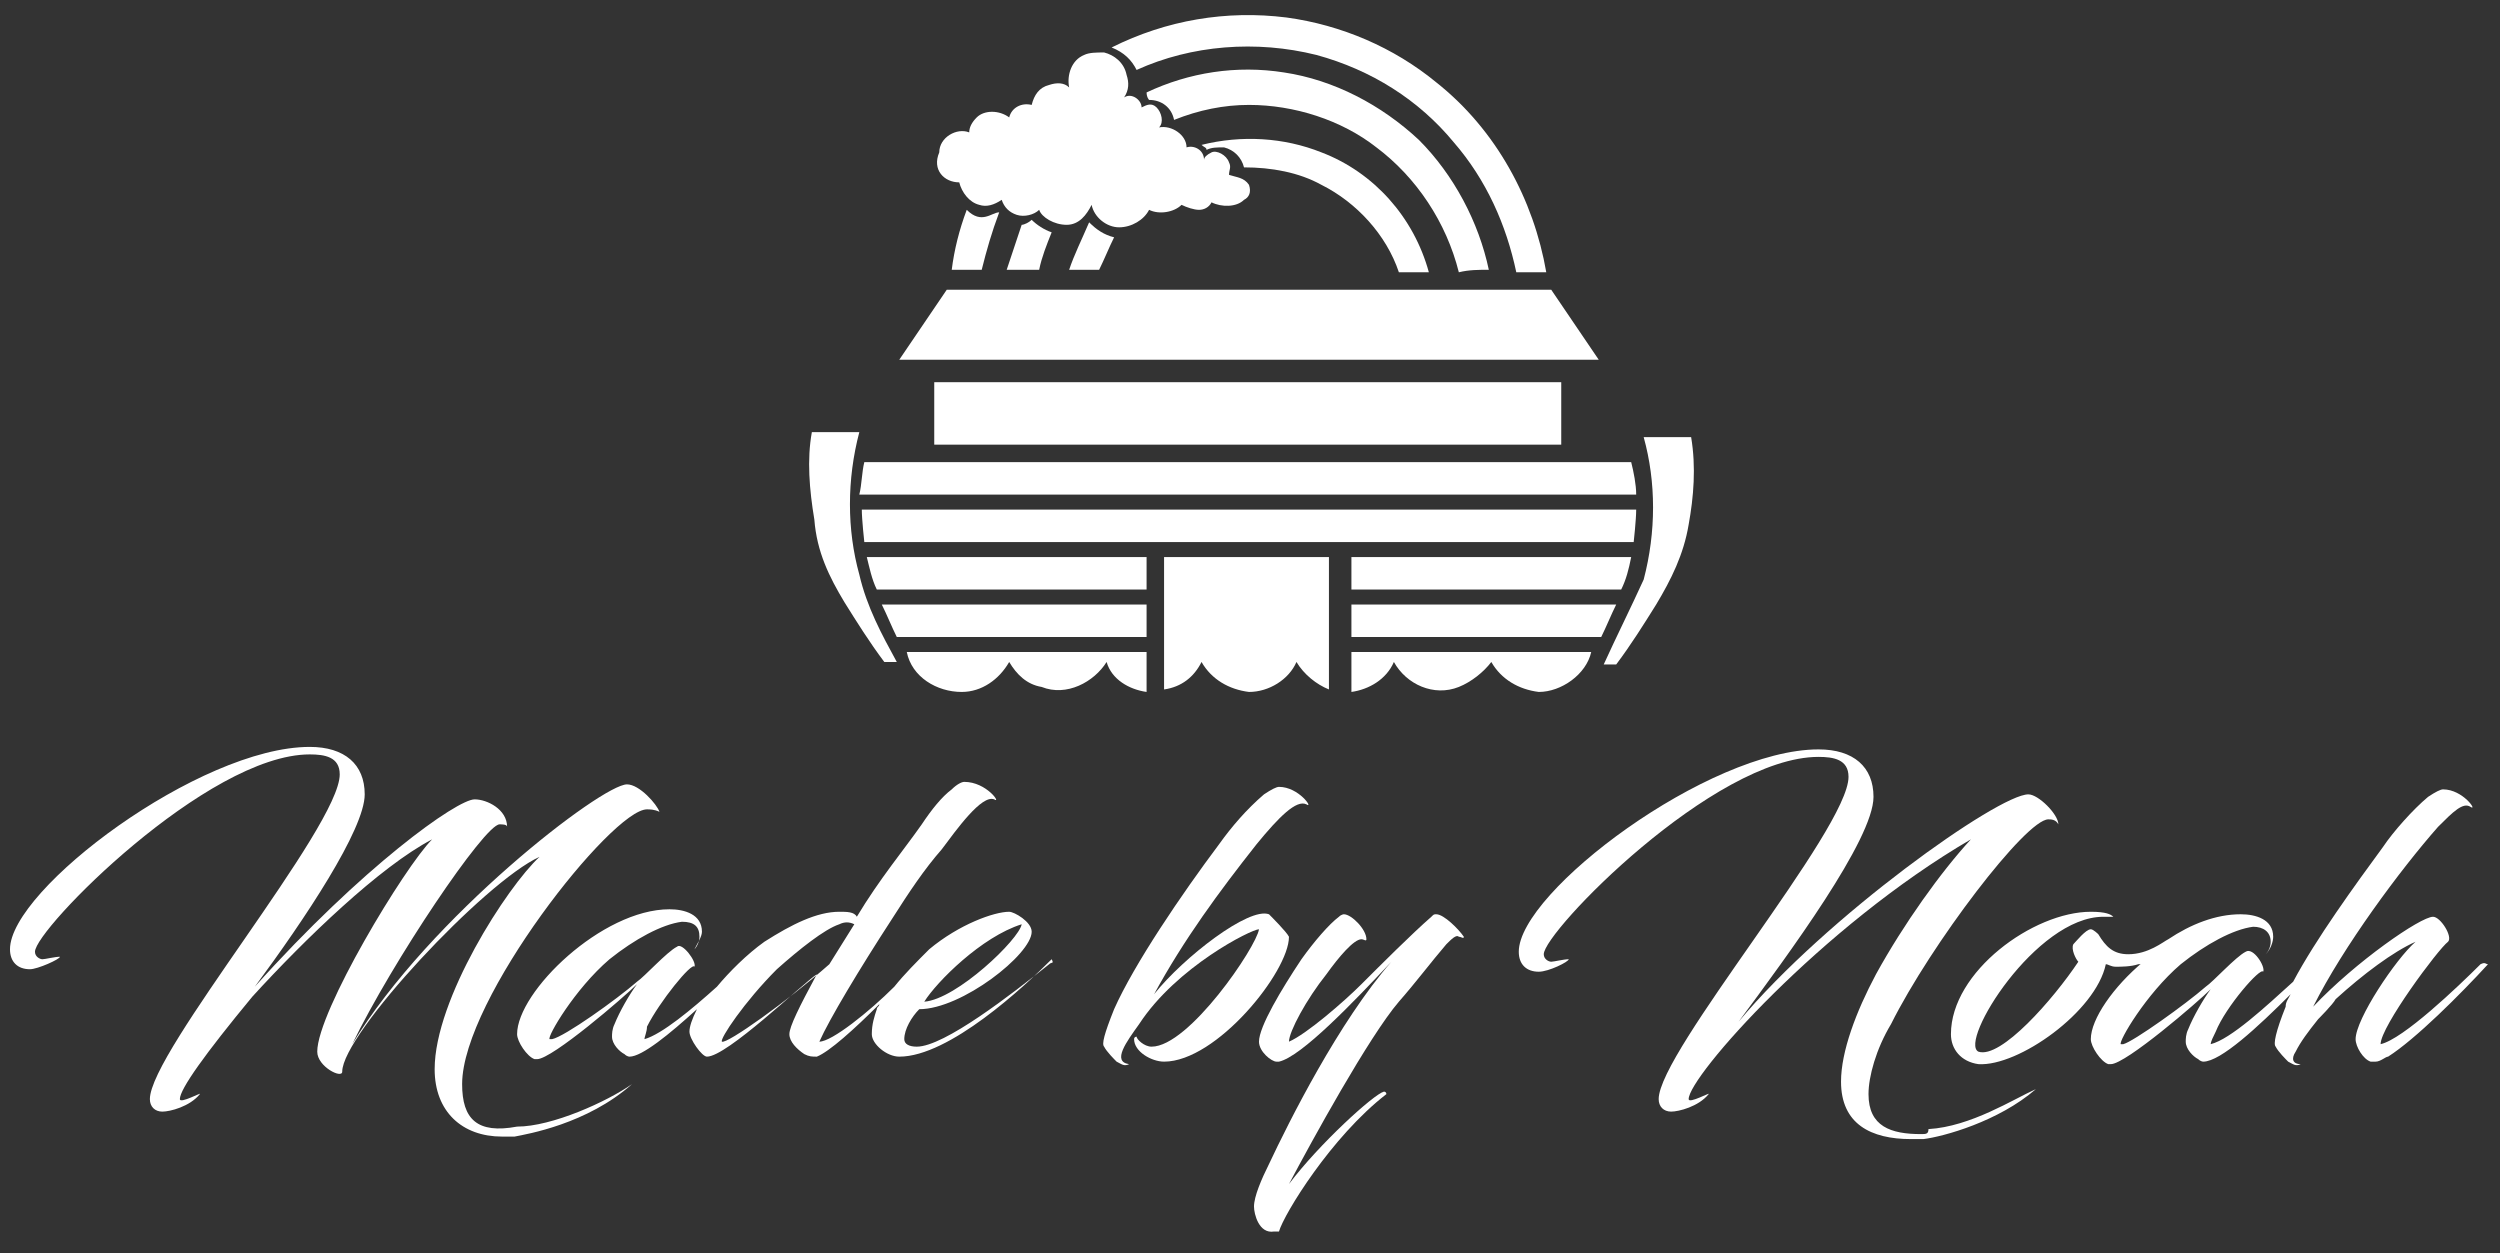 <?xml version="1.0" encoding="UTF-8" standalone="no"?><!DOCTYPE svg PUBLIC "-//W3C//DTD SVG 1.1//EN" "http://www.w3.org/Graphics/SVG/1.1/DTD/svg11.dtd"><svg width="100%" height="100%" viewBox="0 0 417 209" version="1.1" xmlns="http://www.w3.org/2000/svg" xmlns:xlink="http://www.w3.org/1999/xlink" xml:space="preserve" xmlns:serif="http://www.serif.com/" style="fill-rule:evenodd;clip-rule:evenodd;stroke-linejoin:round;stroke-miterlimit:2;"><rect x="0" y="0" width="417" height="209" fill="#333333" stroke="none"/><g><rect x="155.833" y="63.75" width="104.583" height="10.417" style="fill:#fff;fill-rule:nonzero;"/><path d="M200.417,110.417c1.666,2.916 4.583,4.583 7.916,5c3.334,-0 6.667,-2.084 7.917,-5c1.25,2.083 3.333,3.75 5.417,4.583l-0,-22.083l-27.5,-0l-0,22.083c2.916,-0.417 5,-2.083 6.25,-4.583Z" style="fill:#fff;fill-rule:nonzero;"/><path d="M160,30.417c0.417,1.666 1.667,3.333 3.333,3.75c1.25,0.416 2.5,-0 3.75,-0.834c0.417,1.25 1.25,2.084 2.5,2.5c1.25,0.417 2.917,0 3.75,-0.833c0.417,1.25 2.5,2.5 4.584,2.5c2.083,0 3.333,-1.667 4.166,-3.333c0.417,2.083 2.5,3.75 4.584,3.75c2.083,-0 4.166,-1.25 5,-2.917c1.666,0.833 4.166,0.417 5.416,-0.833c0.834,0.416 2.084,0.833 2.917,0.833c0.833,0 1.667,-0.417 2.083,-1.25c1.667,0.833 4.167,0.833 5.417,-0.417c0.833,-0.416 1.25,-1.25 0.833,-2.5c-0.833,-1.25 -2.083,-1.25 -3.333,-1.666c0,-0.834 0.417,-1.25 0,-2.084c-0.417,-1.25 -2.083,-2.083 -2.917,-1.666c-0.833,0.416 -1.25,0.833 -1.25,1.25c0,-1.667 -1.666,-2.5 -2.916,-2.084c-0,-2.083 -2.5,-3.75 -4.584,-3.333c0.834,-0.833 0.417,-2.5 -0.416,-3.333c-0.834,-0.834 -1.667,-0.417 -2.5,-0c-0,-1.25 -1.667,-2.5 -2.917,-1.667c0.833,-1.25 0.833,-2.5 0.417,-3.75c-0.417,-2.083 -2.084,-3.333 -3.75,-3.75c-1.25,0 -2.5,0 -3.334,0.417c-2.083,0.833 -2.916,3.333 -2.5,5.416c-0.833,-0.833 -2.083,-0.833 -3.333,-0.416c-1.667,0.416 -2.5,1.666 -2.917,3.333c-1.666,-0.417 -3.333,0.417 -3.75,2.083c-1.666,-1.25 -4.166,-1.25 -5.416,0c-0.834,0.834 -1.25,1.667 -1.25,2.5c-2.084,-0.833 -5,0.834 -5,3.334c-1.25,2.916 0.833,5 3.333,5Z" style="fill:#fff;fill-rule:nonzero;"/><path d="M189.583,11.667c9.167,-4.167 20,-5 30,-2.5c9.167,2.5 17.084,7.5 22.917,14.583c5.417,6.25 8.75,13.75 10.417,21.667l5,-0c-2.084,-12.084 -8.334,-23.75 -18.334,-31.667c-7.083,-5.833 -15.833,-9.583 -25,-10.833c-10,-1.25 -20,0.416 -29.166,5c2.083,0.833 3.333,2.083 4.166,3.75Z" style="fill:#fff;fill-rule:nonzero;"/><path d="M248.333,45c-1.666,-7.917 -5.833,-15.833 -11.666,-21.667c-6.25,-5.833 -14.167,-10 -22.5,-11.25c-7.917,-1.25 -15.834,0 -22.917,3.334c0,0.833 0.417,1.25 0.417,1.25c2.083,-0 3.75,1.25 4.166,3.333c4.167,-1.667 8.334,-2.5 12.5,-2.5c7.5,0 15.417,2.5 21.25,7.083c6.667,5 11.667,12.5 13.75,20.834c1.667,-0.417 3.334,-0.417 5,-0.417Z" style="fill:#fff;fill-rule:nonzero;"/><path d="M220.417,25.417c-6.25,-2.5 -13.334,-2.917 -20,-1.25c0.416,0.416 0.833,0.416 0.833,0.833c0.833,-0.417 1.667,-0.417 2.917,-0.417c1.666,0.417 2.916,1.667 3.333,3.334c4.583,-0 9.167,0.833 12.917,2.916c5.833,2.917 10.833,8.334 12.916,14.584l5,-0c-2.5,-9.167 -9.166,-16.667 -17.916,-20Z" style="fill:#fff;fill-rule:nonzero;"/><path d="M161.25,35c-1.25,3.333 -2.083,6.667 -2.5,10l5,0c0.833,-3.333 1.667,-6.25 2.917,-9.583c-1.25,-0 -2.917,2.083 -5.417,-0.417Z" style="fill:#fff;fill-rule:nonzero;"/><path d="M170.417,37.5c-0.834,2.5 -1.667,5 -2.5,7.5l5.416,0c0.417,-2.083 1.25,-4.167 2.084,-6.25c-1.25,-0.417 -2.5,-1.25 -3.334,-2.083c-0.416,0.416 -1.25,0.833 -1.666,0.833Z" style="fill:#fff;fill-rule:nonzero;"/><path d="M178.333,45l5,0c0.834,-1.667 1.667,-3.75 2.5,-5.417c-1.666,-0.416 -2.916,-1.25 -4.166,-2.5c-1.25,2.917 -2.5,5.417 -3.334,7.917Z" style="fill:#fff;fill-rule:nonzero;"/><path d="M258.75,48.333l-100.833,0l-7.917,11.667l116.667,0l-7.917,-11.667Z" style="fill:#fff;fill-rule:nonzero;"/><path d="M267.5,110.833l2.083,0c2.5,-3.333 4.584,-6.666 6.667,-10c2.5,-4.166 4.583,-8.333 5.417,-13.333c0.833,-4.583 1.25,-9.583 0.416,-14.583l-7.916,-0c2.083,7.5 2.083,15.833 -0,23.75c-2.084,4.583 -4.584,9.583 -6.667,14.166Z" style="fill:#fff;fill-rule:nonzero;"/><path d="M272.083,92.917l-46.666,-0l-0,5.416l45,0c0.833,-1.666 1.25,-3.333 1.666,-5.416Z" style="fill:#fff;fill-rule:nonzero;"/><path d="M225.417,106.25l41.666,0c0.834,-1.667 1.667,-3.75 2.5,-5.417l-44.166,0l-0,5.417Z" style="fill:#fff;fill-rule:nonzero;"/><path d="M265.417,108.75l-40,0l-0,6.667c2.916,-0.417 5.833,-2.084 7.083,-5c2.083,3.75 6.667,5.833 10.833,4.166c2.084,-0.833 4.167,-2.5 5.417,-4.166c1.667,2.916 4.583,4.583 7.917,5c3.75,-0 7.916,-2.917 8.75,-6.667Z" style="fill:#fff;fill-rule:nonzero;"/><path d="M272.5,90.417c0,-0 0.417,-3.75 0.417,-5.417l-129.167,0c0,1.667 0.417,5.417 0.417,5.417l128.333,-0Z" style="fill:#fff;fill-rule:nonzero;"/><path d="M272.917,82.5c-0,-1.667 -0.417,-3.75 -0.834,-5.417l-127.916,0c-0.417,1.667 -0.417,3.75 -0.834,5.417l129.584,0Z" style="fill:#fff;fill-rule:nonzero;"/><path d="M140.833,100.417c2.084,3.333 4.167,6.666 6.667,10l2.083,-0c-2.5,-4.584 -5,-9.167 -6.25,-14.584c-2.083,-7.5 -2.083,-15.833 0,-23.75l-7.916,0c-0.834,4.584 -0.417,9.584 0.416,14.584c0.417,5.416 2.5,9.583 5,13.75Z" style="fill:#fff;fill-rule:nonzero;"/><path d="M191.25,92.917l-46.667,-0c0.417,1.666 0.834,3.75 1.667,5.416l45,0l0,-5.416Z" style="fill:#fff;fill-rule:nonzero;"/><path d="M191.25,106.25l0,-5.417l-44.167,0c0.834,1.667 1.667,3.75 2.5,5.417l41.667,0Z" style="fill:#fff;fill-rule:nonzero;"/><path d="M191.25,115.417l0,-6.667l-40,0c0.833,4.167 5,6.667 9.167,6.667c3.333,-0 6.25,-2.084 7.916,-5c1.25,2.083 2.917,3.75 5.417,4.166c4.167,1.667 8.75,-0.833 10.833,-4.166c0.834,2.916 3.75,4.583 6.667,5Z" style="fill:#fff;fill-rule:nonzero;"/><path d="M77.083,180.833c0,-14.166 25,-45.833 30.834,-45.833c0.416,0 1.25,0 2.083,0.417c-0.417,-1.25 -3.333,-4.584 -5.417,-4.584c-4.166,0 -32.916,22.084 -45.833,43.334c6.667,-13.75 22.083,-36.667 24.583,-36.667c0.417,0 1.25,0 1.25,0.417c0,-2.917 -3.333,-4.584 -5.416,-4.584c-2.917,0 -18.75,11.25 -36.667,31.25c8.333,-11.25 18.333,-26.25 18.333,-32.083c0,-5 -3.333,-7.917 -9.166,-7.917c-18.334,0 -50,23.75 -50,33.75c-0,2.084 1.25,3.334 3.333,3.334c1.25,-0 5,-1.667 5,-2.084c-0.833,0 -2.5,0.417 -2.917,0.417c-0.416,0 -1.25,-0.417 -1.25,-1.25c0,-3.75 28.75,-32.917 45.834,-32.917c2.5,0 5,0.417 5,3.334c-0,8.75 -31.667,46.25 -31.667,54.166c-0,1.25 0.833,2.084 2.083,2.084c1.25,-0 4.584,-0.834 6.25,-2.917c0.417,-0.417 -3.333,1.667 -3.333,0.833c-0,-1.666 4.167,-7.5 12.083,-17.083c8.75,-9.583 21.25,-21.667 30,-26.25c-4.583,4.583 -19.166,28.75 -19.166,35.417c-0,2.5 4.166,4.583 4.166,3.333c0,-6.25 23.75,-31.667 32.917,-35.833c-5.417,5 -17.5,23.75 -17.5,35.416c0,7.084 4.583,11.25 11.25,11.25l2.083,0c2.084,-0.416 12.084,-2.083 19.584,-8.75c-4.167,2.917 -13.334,7.084 -19.167,7.084c-6.667,1.25 -9.167,-1.25 -9.167,-7.084Z" style="fill:#fff;fill-rule:nonzero;"/><path d="M175,160.833c-6.25,5 -17.5,13.75 -22.083,13.75c-1.25,0 -2.084,-0.416 -2.084,-1.25c0,-1.666 1.25,-3.75 2.5,-5c7.084,0 18.75,-9.166 18.75,-12.916c0,-1.667 -2.916,-3.334 -3.75,-3.334c-2.5,0 -8.333,2.084 -13.333,6.25c-2.083,2.084 -4.167,4.167 -5.833,6.25c-4.167,4.167 -10.417,9.167 -12.5,9.167c1.666,-3.75 6.666,-12.083 12.083,-20.417c2.917,-4.583 5.417,-8.333 8.333,-11.666c2.5,-3.334 6.667,-9.167 8.75,-8.334c1.25,0.834 -1.25,-2.916 -5,-2.916c-0.416,-0 -1.25,0.416 -2.083,1.25c-1.667,1.25 -3.333,3.333 -5,5.833c-2.917,4.167 -7.083,9.167 -10.833,15.417c-0.417,-0.834 -1.667,-0.834 -2.917,-0.834c-3.75,0 -7.917,2.084 -12.5,5c-2.917,2.084 -5.833,5 -7.917,7.5c-4.166,3.75 -9.166,7.917 -12.083,8.75c0,-0.416 0.417,-1.25 0.417,-2.083c2.083,-4.167 7.5,-10.833 7.916,-10c0.417,-0.833 -2.083,-4.167 -2.916,-3.333c-1.667,0.833 -5.417,5 -6.667,5.833c-3.333,2.917 -12.083,9.167 -14.167,9.583l-0.416,0c-0.417,-0.416 4.166,-8.333 10,-13.333c4.166,-3.333 8.75,-5.833 12.083,-6.25c2.083,0 2.917,0.833 2.917,2.5c-0,0.833 -0.417,1.667 -0.834,2.083c0.417,-0.833 1.25,-2.083 1.25,-2.916c0,-2.917 -2.916,-3.75 -5.416,-3.75c-11.25,-0 -25.417,13.75 -25.417,20.833c-0,1.25 1.667,3.75 2.917,4.167l0.416,-0c2.5,-0 14.584,-10.417 16.667,-12.5c-1.25,1.666 -2.917,4.583 -3.75,6.666c-0.417,0.834 -0.417,1.667 -0.417,2.084c0,1.25 1.25,2.5 2.084,2.916c0.416,0.417 0.833,0.417 0.833,0.417c2.083,0 6.667,-3.75 11.25,-7.917c-0.833,1.667 -1.25,2.917 -1.25,3.75c-0,1.25 2.083,4.167 2.917,4.167c3.333,0 15.833,-12.083 18.333,-13.75c-2.917,5.417 -4.583,8.75 -4.583,10c-0,1.25 1.25,2.5 2.5,3.333c0.833,0.417 1.25,0.417 2.083,0.417c2.083,-0.833 6.25,-4.583 10.417,-8.75c-0,0.417 -0.417,0.417 -0.417,0.833c-0.417,1.25 -0.833,2.5 -0.833,4.167c-0,1.667 2.5,3.75 4.583,3.75c8.333,0 20.833,-11.667 25.417,-16.25c0.416,0.833 -0,0.417 -0.417,0.833Zm-54.583,12.917c-0.417,-0.417 3.75,-6.667 9.166,-12.083c3.75,-3.334 7.917,-6.667 10.417,-7.5c0.833,-0.417 1.667,-0.417 2.5,-0l-4.167,6.666c-7.083,6.25 -17.083,13.334 -17.916,12.917Zm50,-19.583c-0.417,2.5 -10.834,12.5 -16.25,12.916c2.083,-3.333 9.583,-10.833 16.25,-12.916Z" style="fill:#fff;fill-rule:nonzero;"/><path d="M211.667,152.5c-3.334,-1.25 -14.167,7.083 -19.167,13.333c5,-9.166 10.833,-17.083 17.083,-25c3.75,-4.583 6.667,-7.5 8.334,-6.666c1.25,0.833 -1.25,-2.917 -4.584,-2.917c-0.416,0 -1.25,0.417 -2.5,1.25c-2.916,2.5 -5.416,5.417 -7.5,8.333c-6.25,8.334 -14.166,20 -17.5,27.5c-1.666,4.167 -2.083,5.834 -1.666,6.25c0.416,0.834 1.666,2.084 2.083,2.5c0.833,0.417 1.25,0.834 2.083,0.417c-2.916,-0.417 -0.416,-3.75 1.667,-6.667c6.25,-9.583 18.75,-15.833 20,-15.833c-0.417,2.917 -11.667,19.583 -17.917,19.583c-1.25,0 -2.5,-1.25 -2.5,-1.666c0,-0 -0.416,-0 -0.416,0.416c-0,2.084 2.916,3.75 5,3.75c8.75,0 20.833,-15 20.833,-20.833c-0.417,-0.833 -2.917,-3.333 -3.333,-3.75Z" style="fill:#fff;fill-rule:nonzero;"/><path d="M239.583,152.5c-0.416,0 -0.416,0 -0.833,0.417c-3.333,2.916 -8.333,7.916 -11.667,11.25c-2.916,2.916 -9.166,8.333 -12.083,9.583c0,-1.667 2.917,-7.083 6.25,-11.25c2.083,-2.917 4.583,-5.833 5.833,-5.833c0.417,-0 0.834,0.416 0.834,-0c-0,-1.667 -2.5,-4.167 -3.75,-4.167c-0,0 -0.417,0 -0.834,0.417c-1.666,1.25 -4.166,4.166 -6.25,7.083c-3.333,5 -7.083,11.25 -7.083,13.75c0,1.667 2.083,3.333 2.917,3.333l0.416,0c3.75,-0.833 12.5,-10 18.75,-16.666c-8.75,10 -17.083,26.666 -20.416,33.75c-1.25,2.5 -2.5,5.416 -2.5,7.083c-0,1.25 0.833,4.583 3.333,4.167l0.833,-0c0.834,-2.917 8.75,-15.834 17.917,-22.917c0,0 0,-0.417 -0.417,-0.417c-1.666,0.417 -10.833,8.75 -15.833,15.417c3.75,-7.083 13.333,-24.583 18.333,-30.417c2.917,-3.333 5.417,-6.666 7.917,-9.583c0.833,-0.833 1.667,-1.667 2.083,-1.25c0.417,0 0.834,0.417 0.834,0c-0.834,-1.25 -3.334,-3.75 -4.584,-3.75Z" style="fill:#fff;fill-rule:nonzero;"/><path d="M320.417,189.167c-5,-0 -8.75,-1.25 -8.75,-6.667c-0,-2.917 1.25,-7.5 3.75,-11.667c6.666,-13.333 22.5,-34.166 26.25,-34.166c0.416,-0 1.25,-0 1.666,0.833c0,-1.667 -3.333,-5 -5,-5c-5,0 -33.75,20.417 -48.333,37.917c8.333,-11.25 22.5,-30.417 22.5,-37.5c0,-5 -3.333,-7.917 -9.167,-7.917c-18.333,0 -50,23.75 -50,33.75c0,2.083 1.25,3.333 3.334,3.333c1.666,0 5,-1.666 5,-2.083c-0.834,0 -2.5,0.417 -2.917,0.417c-0.417,-0 -1.25,-0.417 -1.25,-1.25c0,-3.75 28.333,-32.917 45.833,-32.917c2.5,0 5,0.417 5,3.333c0,8.75 -31.666,45.834 -31.666,53.75c-0,1.25 0.833,2.084 2.083,2.084c1.25,-0 4.583,-0.834 6.25,-2.917c0.417,-0.417 -3.333,1.667 -3.333,0.833c-0,-3.75 22.083,-28.75 47.083,-43.333c-5,5.417 -11.25,14.167 -15.833,22.5c-3.334,6.25 -5.834,12.917 -5.834,17.917c0,7.083 5,9.583 11.667,9.583l2.083,0c3.334,-0.417 12.5,-2.917 18.75,-8.333c-3.75,1.666 -10.833,6.25 -17.916,6.666c-0,0.834 -0.417,0.834 -1.25,0.834Z" style="fill:#fff;fill-rule:nonzero;"/><path d="M413.75,160.833c-3.75,3.75 -12.917,12.5 -16.667,13.334c0,-2.917 9.584,-15.834 11.25,-17.084c0.834,-0.833 -1.25,-4.166 -2.5,-4.166c-2.083,-0 -12.916,7.5 -20,15c5,-10 14.584,-22.917 20.834,-30c2.5,-2.5 4.166,-4.167 5.416,-3.334c1.25,0.834 -1.25,-2.916 -4.583,-2.916c-0.417,-0 -1.25,0.416 -2.5,1.25c-2.5,2.083 -5.833,5.833 -7.5,8.333c-4.583,6.25 -11.25,15.417 -15,22.5c-4.583,4.167 -10.417,9.583 -13.75,10.417c0,-0.417 0.417,-1.25 0.833,-2.084c1.667,-4.166 7.5,-10.833 7.917,-10c0.417,-0.833 -1.667,-4.166 -2.917,-3.333c-1.666,0.833 -5.416,5 -6.666,5.833c-3.334,2.917 -12.084,9.167 -13.75,9.584l-0.417,-0c-0.417,-0.417 4.167,-8.334 10,-13.334c4.167,-3.333 8.75,-5.833 12.083,-6.25c1.667,0 2.917,0.834 2.917,2.5c0,0.834 -0.417,1.667 -0.833,2.084c0.833,-0.834 1.25,-2.084 1.25,-2.917c-0,-2.917 -2.917,-3.75 -5.417,-3.75c-4.167,0 -8.333,1.667 -12.083,4.167c-0.834,0.416 -3.334,2.5 -6.667,2.5c-2.5,-0 -3.75,-1.25 -5,-3.334c0,0 -0.833,-0.833 -1.25,-0.833c-0.833,0 -2.5,2.083 -2.917,2.5c-0.416,0.833 0.417,2.5 0.834,2.917c-4.167,6.25 -12.917,16.25 -16.667,15c-3.333,-1.667 9.583,-22.5 20.833,-22.5c0.417,-0 2.084,-0 1.667,-0c-0.417,-0.417 -1.25,-0.834 -3.75,-0.834c-9.583,0 -23.333,10 -23.333,20.417c-0,2.5 1.666,4.583 4.583,5c6.667,0.417 19.583,-8.75 21.25,-16.667c0.417,0 0.833,0.417 1.667,0.417c0.833,0 2.5,0 3.75,-0.417c0.416,0 0.416,0 0.833,-0.416c-5,4.166 -8.75,9.583 -8.75,12.916c0,1.25 1.667,3.75 2.917,4.167l0.416,0c2.5,0 14.584,-10.417 16.667,-12.5c-1.25,1.667 -2.917,4.583 -3.75,6.667c-0.417,0.833 -0.417,1.666 -0.417,2.083c0,1.25 1.25,2.5 2.084,2.917c0.416,0.416 0.833,0.416 0.833,0.416c2.917,0 9.167,-5.833 14.583,-11.25c-0.416,0.834 -0.833,1.25 -0.833,2.084c-1.667,4.166 -2.083,6.25 -1.667,6.666c0.417,0.834 1.667,2.084 2.084,2.5c0.833,0.417 1.25,0.834 2.083,0.417c-1.25,0 -1.667,-0.833 -0.833,-2.083c0.833,-1.667 2.083,-3.334 3.75,-5.417c-0,0 2.5,-2.5 2.916,-3.333c4.584,-4.167 9.584,-7.917 13.334,-9.584c-3.334,2.917 -10,12.917 -10,16.25c-0,1.25 1.25,3.334 2.5,3.75l0.833,0c0.833,0 1.667,-0.833 2.083,-0.833c4.584,-2.917 12.084,-10.417 16.667,-15.417c-0.417,0 -0.417,-0.416 -1.25,0Z" style="fill:#fff;fill-rule:nonzero;"/></g></svg>